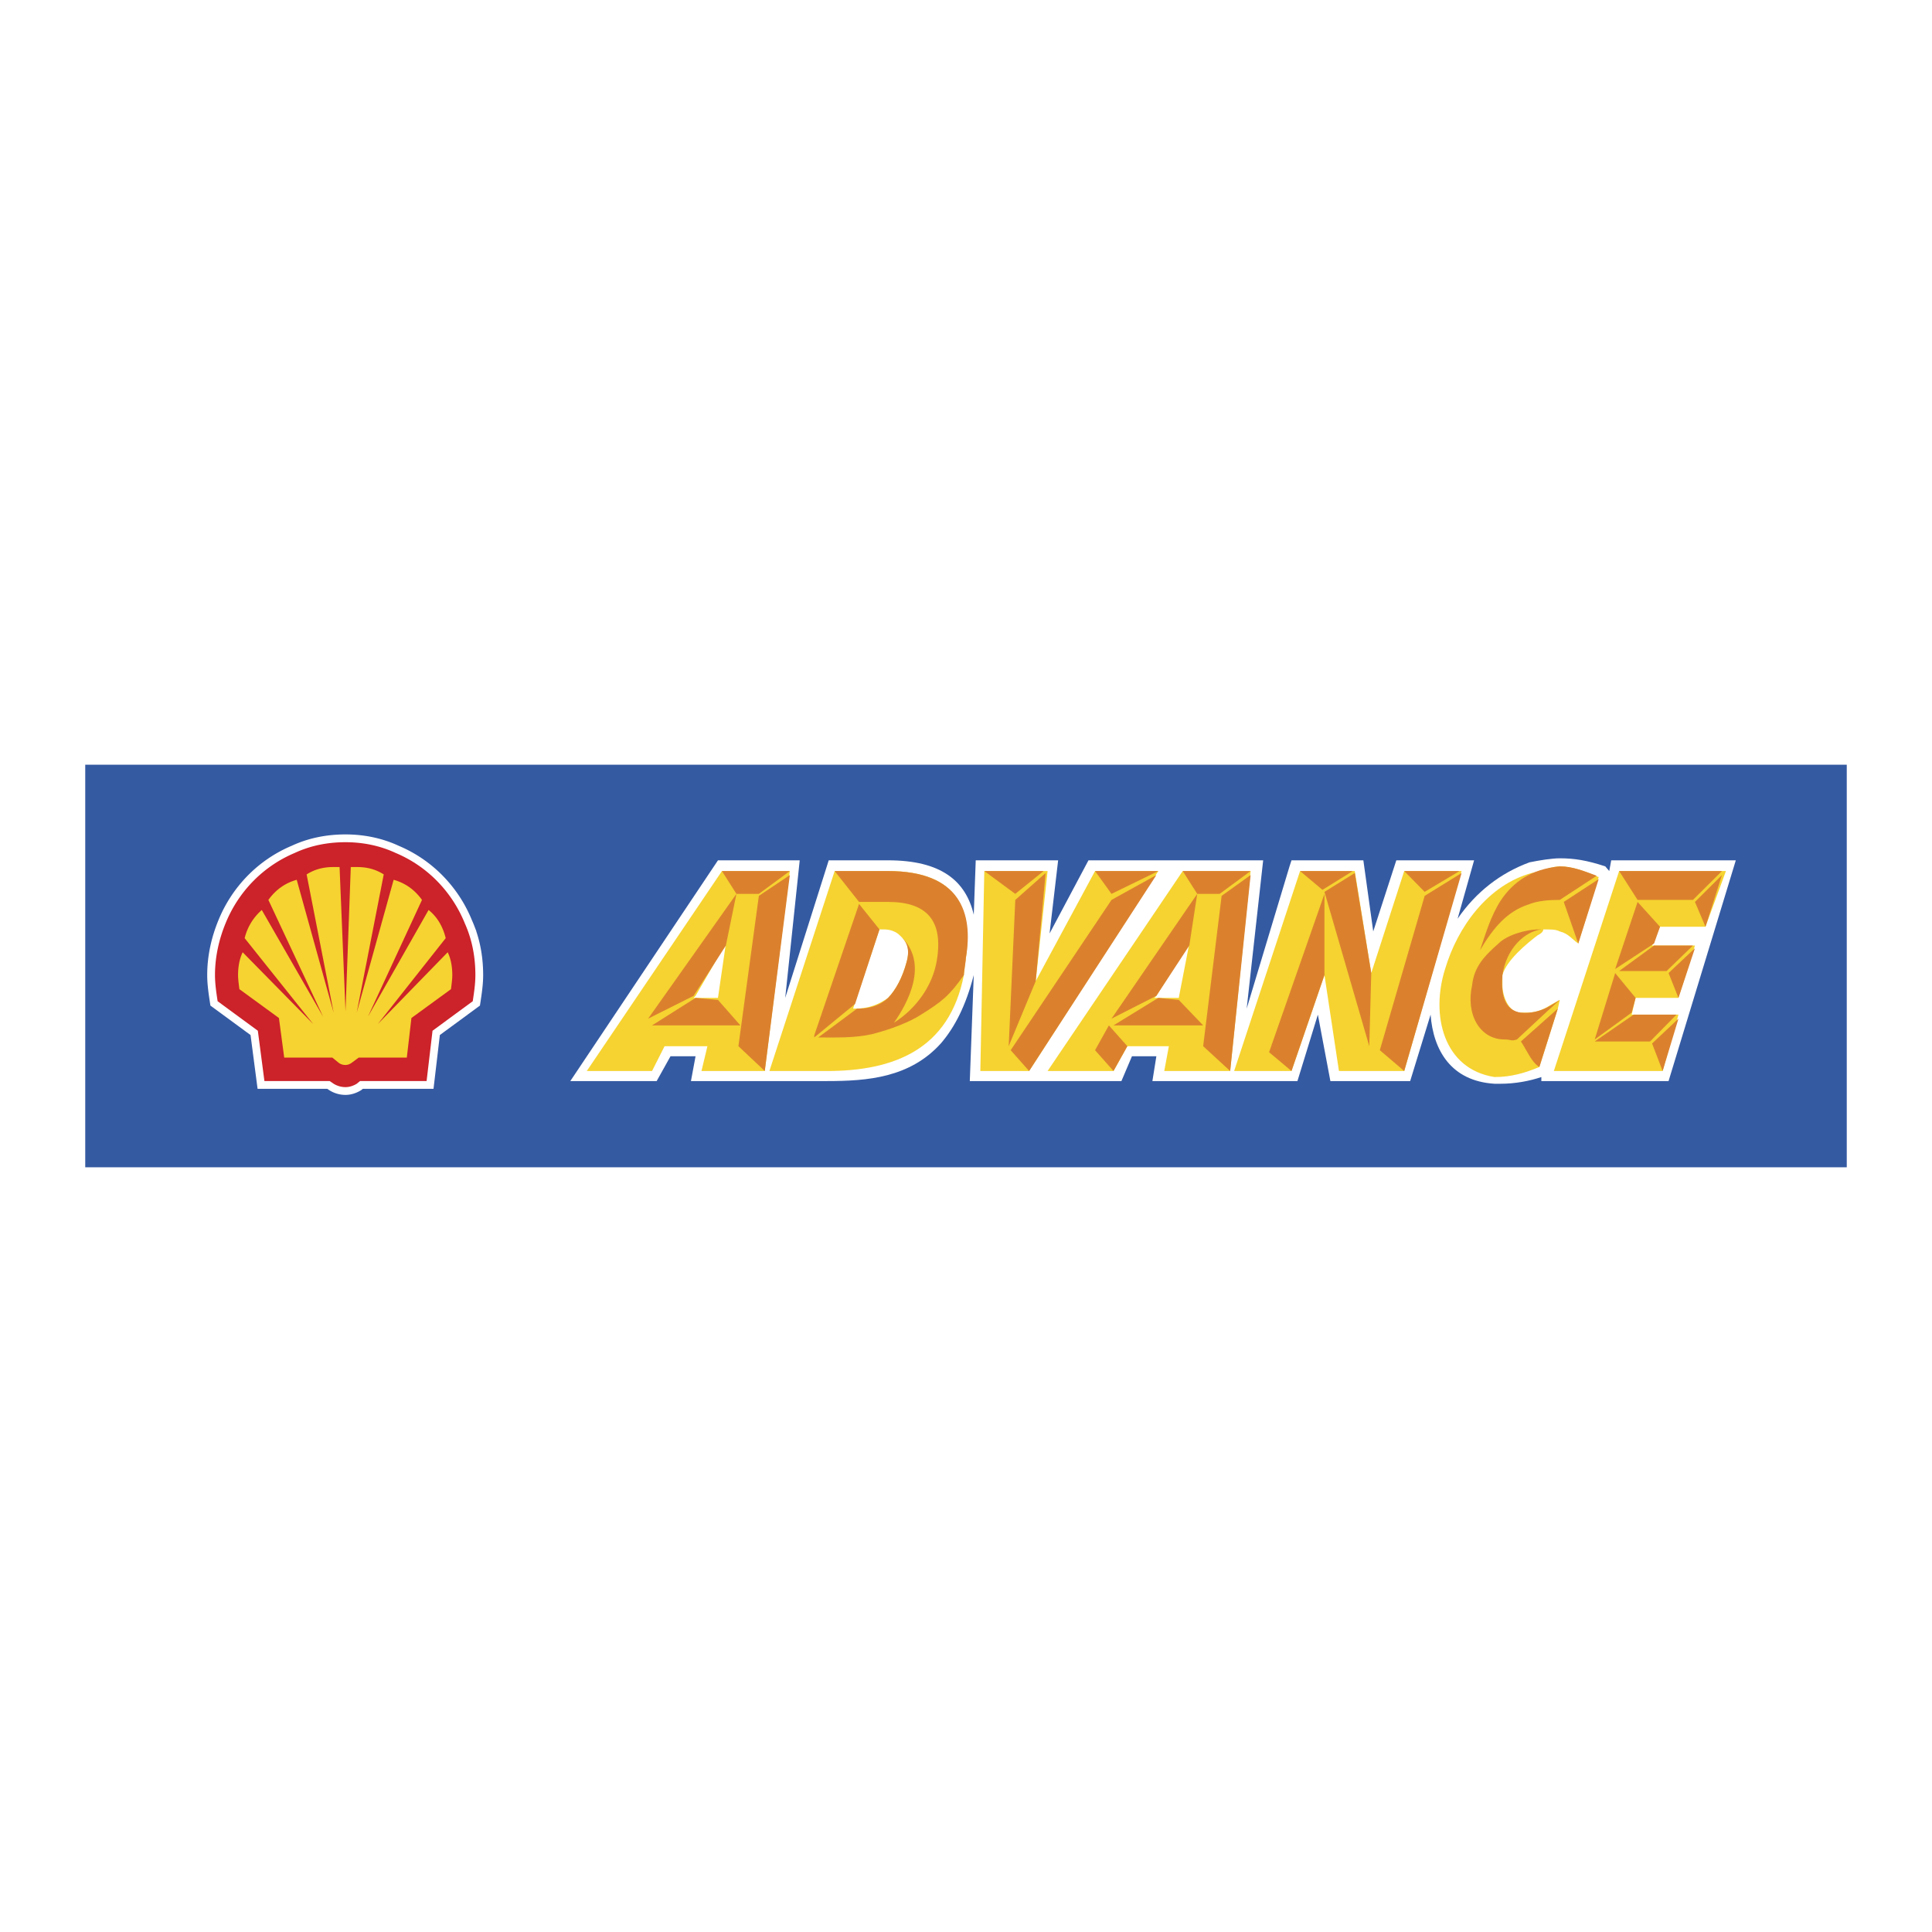<svg xmlns="http://www.w3.org/2000/svg" width="2500" height="2500" viewBox="0 0 192.756 192.756"><path fill="#fff" d="M0 192.756h192.756V0H0v192.756z"/><path fill="#345aa2" d="M8.504 116.461h175.748V76.295H8.504v40.166z"/><path d="M111.884 107.859l1.052-2.477h2.435l-.396 2.477h14.47l2.039-6.627 1.249 6.627h7.96l2.037-6.627c.265 3.547 2.039 6.627 6.381 6.895h.592c1.446 0 2.894-.268 4.077-.67v.402h12.693l6.709-22.025h-12.431l-.197 1.071-.395-.468c-1.842-.603-3.092-.804-4.538-.804-.79 0-2.038.201-3.025.402-2.894 1.071-5.328 2.946-7.169 5.623l1.644-5.824h-7.761l-2.302 7.096-.986-7.096h-7.169l-.197.603-4.275 14.192 1.645-14.795h-17.429l-3.881 7.297.854-7.297h-8.221l-.197 5.423c-.79-3.348-3.223-5.423-8.551-5.423h-5.919l-4.341 13.725 1.447-13.725h-8.156L56.9 107.859h8.616l1.381-2.477h2.499l-.46 2.477h13.549c4.079 0 8.287-.336 11.378-3.75 1.381-1.605 2.499-3.748 3.289-6.828l-.395 10.578h15.127z" fill-rule="evenodd" clip-rule="evenodd" fill="#fff"/><path fill-rule="evenodd" clip-rule="evenodd" fill="#f6d330" d="M78.802 86.905h-6.775l-13.483 19.95h6.511l1.25-2.476h4.275l-.592 2.476h6.314l2.5-19.95zM88.601 86.905h-5.327l-6.511 19.951h5.722c6.708 0 12.233-2.143 13.68-9.574.066-.4.066-.869.197-1.673.658-4.62-.592-8.704-7.761-8.704zM102.676 106.855l12.89-19.95h-6.313l-5.919 10.98 1.184-10.98h-6.314l-.395 19.95h4.867zM124.774 86.905h-6.773l-13.483 19.95h6.577l1.381-2.476h4.142l-.459 2.476h6.576l2.039-19.95zM140.1 106.855l5.721-19.95H140.1l-3.289 10.177-1.644-10.177h-5.459l-6.577 19.95h5.722l3.288-9.574 1.447 9.574h6.512zM155.028 106.855h10.854l1.578-5.623h-4.67l.395-1.673h4.275l1.644-5.223h-4.275l.79-1.874h4.538l2.039-5.557h-10.655l-6.513 19.95zM149.898 98.287v-1.006c.396-1.472 2.435-3.146 3.486-3.949.395-.201.592-.402.592-.603.854 0 1.25 0 1.645.201.855.201 1.25.804 1.842 1.205l2.039-6.627c-1.447-.603-2.631-1.071-3.881-1.071-.79 0-1.842.468-2.828.669-4.341 1.205-7.366 5.356-8.616 9.574-1.447 4.553-.197 9.975 4.934 10.777 1.645 0 3.025-.4 4.473-1.004l1.841-5.824.197-.869c-.264.133-.593.334-.855.467-.526.336-1.314.805-2.433.805h-.592c-1.252-.001-1.844-1.675-1.844-2.745z"/><path fill-rule="evenodd" clip-rule="evenodd" fill="#fff" d="M71.632 99.559h-2.433l.197-.202 3.026-5.222-.79 5.424zM117.605 99.559h-2.432l.197-.202 3.288-5.222-1.053 5.424zM90.442 96.01c-.395 1.473-1.052 2.744-1.842 3.549-.855.602-1.841 1.07-3.288 1.07h-.198l2.631-7.9h.461c.592 0 1.184.201 1.578.603.658.602 1.053 1.272.658 2.678z"/><path fill-rule="evenodd" clip-rule="evenodd" fill="#db812e" d="M73.474 89.182l-8.813 12.451 4.538-2.276 3.223-5.021 1.052-5.154zM73.869 102.303l-2.237-2.543-2.236-.201-4.341 2.744h8.814zM75.71 89.182l3.092-2.277h-6.775l1.447 2.277h2.236zM73.671 104.379l2.631 2.476 2.5-19.548-3.092 2.075-2.039 14.997zM87.746 92.729l-2.039-2.543-4.472 13.121v.201l4.077-3.348 2.434-7.431z"/><path d="M88.601 86.905h-5.327l2.433 3.08h2.894c3.881 0 5.525 1.874 4.867 5.824-.394 2.478-2.039 4.82-4.275 6.226 1.316-1.875 3.618-5.958.592-8.703.658.602 1.052 1.272.658 2.678-.395 1.473-1.052 2.744-1.842 3.549-.592.602-1.644 1.07-2.894 1.07h-.197l-3.88 2.879c1.841 0 3.617.066 5.393-.334 1.842-.471 3.749-1.205 4.867-1.941 2.039-1.271 2.828-1.875 4.275-3.951 0-.4.197-1.271.197-1.673.789-4.553-.592-8.704-7.761-8.704zM104.123 86.905h-5.919l3.091 2.277 2.828-2.277zM101.295 89.784l-.658 14.595 2.697-6.494.985-10.779-3.024 2.678zM109.253 104.779l1.842 2.076 1.381-2.476-1.842-2.076-1.381 2.476zM100.835 104.779l1.841 2.076 12.694-19.548-4.474 2.477-10.061 14.995zM115.566 86.905h-6.313l1.643 2.277 4.67-2.277zM119.448 89.182l-8.552 12.451 4.474-2.276 3.288-5.021.79-5.154zM120.04 102.303l-2.435-2.543-2.039-.201-4.471 2.744h8.945zM121.684 89.182l3.09-2.277h-6.773l1.447 2.277h2.236zM120.04 104.379l2.695 2.476 2.039-19.548-2.893 2.075-1.841 14.997zM128.853 106.855l3.288-9.574v-8.099l-5.525 15.798 2.237 1.875zM134.97 86.905h-5.262l2.236 1.875 3.026-1.875zM136.811 97.082l-1.644-9.976-3.026 1.875 4.472 15.398.198-7.297zM140.1 86.905l2.039 2.076 3.485-2.076H140.1zM142.139 89.382l-4.473 15.397 2.434 2.076 5.721-19.749-3.682 2.276zM155.424 100.629l-3.683 3.279c.592.871 1.052 2.076 1.842 2.545l1.841-5.824zM147.663 94.805c1.381-2.343 2.763-3.883 4.801-4.553.987-.401 2.105-.468 3.157-.468l3.684-2.41c-1.25-.469-2.434-.937-3.684-.937-2.895.267-4.669 1.606-5.854 3.347-1.051 1.607-1.579 3.481-2.104 5.021zM159.502 87.709l-3.486 2.276 1.447 4.15 2.039-6.426zM159.106 103.707l3.684-2.676.395-1.472-2.039-2.477-2.04 6.625zM161.146 96.68l3.88-2.545.593-1.673-2.237-2.477-2.236 6.695zM162.987 101.232l-3.881 2.676h5.526l2.631-2.676h-4.276zM165.882 106.855l1.578-5.222-2.631 2.476 1.053 2.746zM161.541 96.881h4.734l2.632-2.545h-3.881l-3.485 2.545zM167.46 99.559l1.644-4.955-2.631 2.478.987 2.477zM171.801 86.905h-10.26l1.841 2.879h5.525l2.894-2.879zM171.801 87.307l-2.697 2.678 1.053 2.477 1.644-5.155zM155.621 99.76c-.395.201-1.842 1.473-3.88 1.271-1.447-.201-2.039-1.473-1.843-3.75.396-2.677 2.237-4.351 3.881-4.552h-.196c-1.447 0-3.289.603-4.078 1.406-1.447 1.271-2.435 2.343-2.631 4.152-.658 2.945.789 5.42 3.223 5.42.658 0 .658.201 1.249 0l3.092-2.877 1.183-1.07z" fill-rule="evenodd" clip-rule="evenodd" fill="#db812e"/><path d="M46.376 92.127a12.936 12.936 0 0 0-2.762-4.217 12.67 12.67 0 0 0-4.143-2.812c-1.578-.737-3.289-1.072-4.999-1.072-1.776 0-3.486.335-5.064 1.072a12.69 12.69 0 0 0-4.145 2.812 12.96 12.96 0 0 0-2.761 4.217c-.658 1.607-1.052 3.347-1.052 5.154 0 .871.13 1.742.262 2.611l4.012 2.945.657 5.021h6.511l.396.268c.329.201.724.336 1.184.336.395 0 .789-.135 1.118-.336l.329-.268h6.643l.592-5.021 4.012-2.945c.132-.869.263-1.74.263-2.611 0-1.807-.329-3.547-1.053-5.154z" fill="none" stroke="#fff" stroke-width="1.552" stroke-miterlimit="2.613"/><path d="M46.377 92.127a12.959 12.959 0 0 0-2.763-4.218 12.683 12.683 0 0 0-4.143-2.811c-1.579-.737-3.289-1.071-4.999-1.071-1.776 0-3.486.334-5.064 1.071a12.698 12.698 0 0 0-4.144 2.811 12.956 12.956 0 0 0-2.762 4.218c-.658 1.607-1.052 3.347-1.052 5.154 0 .871.131 1.74.263 2.611l4.012 2.945.657 5.021h6.512l.394.268c.329.201.724.336 1.184.336.395 0 .789-.135 1.118-.336l.329-.268h6.643l.592-5.021 4.012-2.945c.132-.871.263-1.74.263-2.611 0-1.807-.329-3.547-1.052-5.154z" fill-rule="evenodd" clip-rule="evenodd" fill="#cc2229"/><path d="M44.469 93.6c-.263-1.071-.789-2.076-1.71-2.812l-6.051 10.644 5.394-11.648c-.724-1.003-1.645-1.674-2.828-2.008l-3.684 13.255 2.697-13.792c-.855-.536-1.71-.736-2.697-.736h-.592l-.526 14.393-.592-14.392h-.592c-.986 0-1.841.2-2.696.736l2.696 13.792-3.683-13.255c-1.184.334-2.105 1.004-2.828 2.008l5.459 11.648-6.117-10.644a5.438 5.438 0 0 0-1.71 2.812l6.841 8.57-7.038-7.164c-.329.669-.46 1.473-.46 2.275 0 .402.065.871.131 1.406l3.947 2.879.525 3.949h4.801l.658.537a1.1 1.1 0 0 0 .657.199c.198 0 .395-.066.592-.199l.724-.537h4.801l.46-3.949 3.947-2.879c.065-.535.131-1.004.131-1.406 0-.803-.131-1.606-.46-2.275l-6.972 7.164 6.775-8.571z" fill-rule="evenodd" clip-rule="evenodd" fill="#f6d330"/></svg>